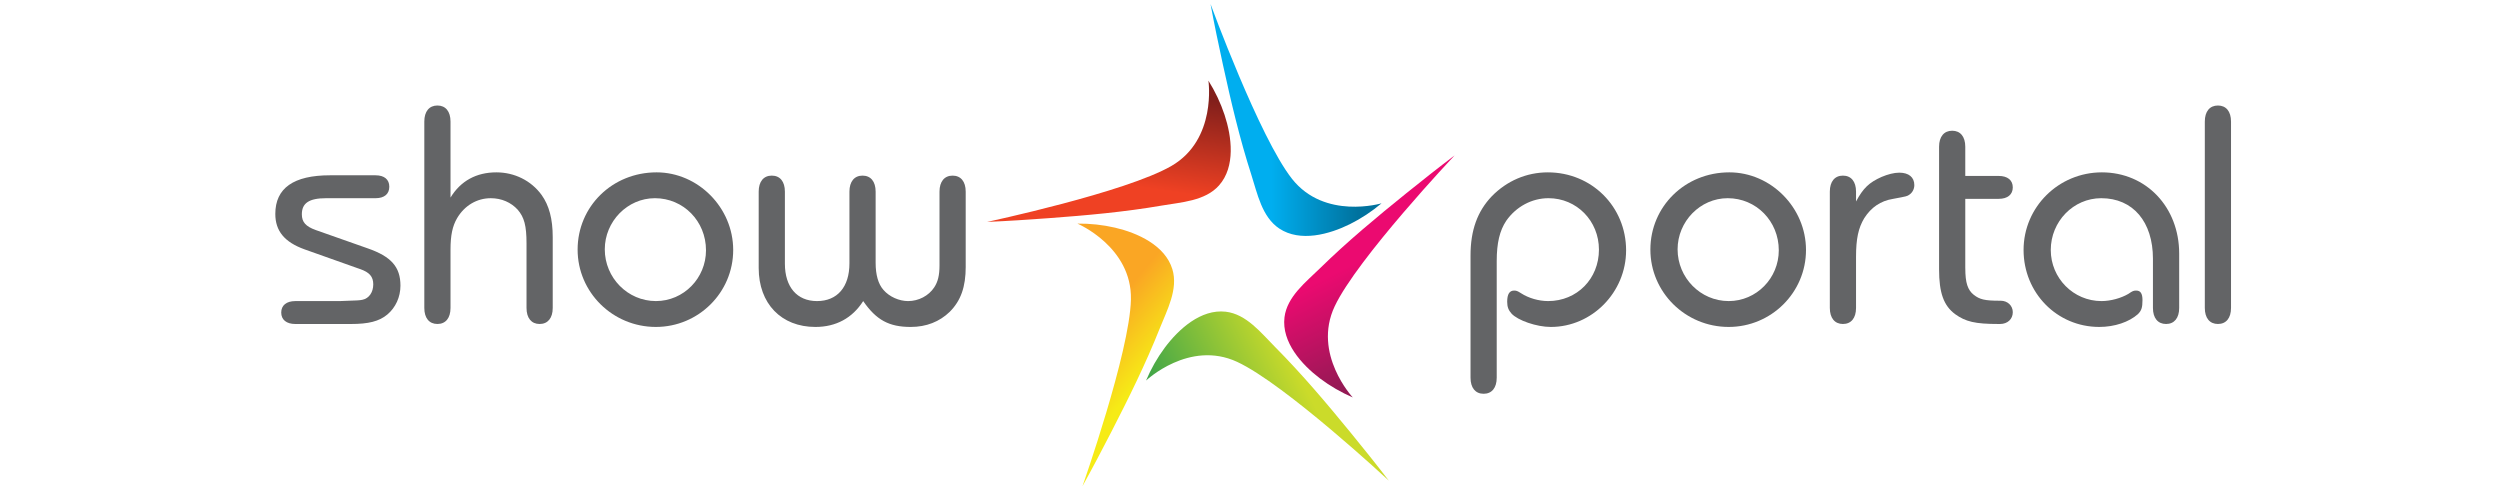 <?xml version="1.0" encoding="utf-8"?>
<!-- Generator: Adobe Illustrator 14.0.0, SVG Export Plug-In . SVG Version: 6.00 Build 43363)  -->
<!DOCTYPE svg PUBLIC "-//W3C//DTD SVG 1.1//EN" "http://www.w3.org/Graphics/SVG/1.1/DTD/svg11.dtd">
<svg version="1.1" id="Layer_1" xmlns="http://www.w3.org/2000/svg" xmlns:xlink="http://www.w3.org/1999/xlink" x="0px" y="0px"
	 width="458.977px" height="90px" viewBox="-362 557 458.977 90" style="enable-background:new -362 557 458.977 90;"
	 xml:space="preserve">
<style type="text/css">
<![CDATA[
	.st0{fill:url(#SVGID_1_);}
	.st1{fill:url(#SVGID_2_);}
	.st2{fill:url(#SVGID_3_);}
	.st3{fill:url(#SVGID_4_);}
	.st4{fill:url(#SVGID_5_);}
	.st5{fill:#636466;}
]]>
</style>
<linearGradient id="SVGID_1_" gradientUnits="userSpaceOnUse" x1="-354.256" y1="715.971" x2="-322.861" y2="715.971" gradientTransform="matrix(1 0 0 -1 214.5 1295.001)">
	<stop  offset="0.357" style="stop-color:#00AEEF"/>
	<stop  offset="0.863" style="stop-color:#00729E"/>
</linearGradient>
<path class="st0" d="M-108.361,594.326c0,0-10.457,3.101-16.444-4.5c-5.99-7.601-14.951-32.082-14.951-32.082
	c0.685,3.704,1.458,7.399,2.263,11.08c1.488,6.812,3.087,13.628,5.228,20.268c1.097,3.413,1.936,7.752,5.14,9.872
	c3.832,2.537,9.176,1.06,12.953-0.812C-112.095,597.122-110.134,595.821-108.361,594.326z"/>
<linearGradient id="SVGID_2_" gradientUnits="userSpaceOnUse" x1="-801.008" y1="180.193" x2="-769.602" y2="180.193" gradientTransform="matrix(0.447 0.895 0.895 -0.447 82.702 1392.13)">
	<stop  offset="0.313" style="stop-color:#EB0A70"/>
	<stop  offset="0.934" style="stop-color:#941954"/>
</linearGradient>
<path class="st1" d="M-113.641,629.969c0,0-7.446-7.977-3.325-16.73c4.124-8.754,22.021-27.711,22.021-27.711
	c-3.008,2.271-5.965,4.612-8.903,6.979c-5.425,4.375-10.81,8.847-15.794,13.727c-2.562,2.516-6.072,5.205-6.538,9.015
	c-0.553,4.562,3.154,8.685,6.517,11.228C-117.808,627.875-115.772,629.043-113.641,629.969z"/>
<linearGradient id="SVGID_3_" gradientUnits="userSpaceOnUse" x1="-242.698" y1="-622.719" x2="-211.297" y2="-622.719" gradientTransform="matrix(-0.891 0.453 0.453 0.891 -50.712 1291.314)">
	<stop  offset="0.187" style="stop-color:#CBDB2A"/>
	<stop  offset="0.967" style="stop-color:#42A648"/>
</linearGradient>
<path class="st2" d="M-151.597,626.868c0,0,7.918-7.504,16.703-3.442c8.784,4.06,27.869,21.818,27.869,21.818
	c-2.293-2.994-4.656-5.937-7.041-8.854c-4.414-5.393-8.932-10.746-13.848-15.693c-2.53-2.547-5.245-6.033-9.06-6.471
	c-4.563-0.519-8.657,3.217-11.18,6.601C-149.535,622.684-150.696,624.729-151.597,626.868z"/>
<g>
	<g>
		<path class="st5" d="M-299.608,612.275c3.547-0.124,3.547-0.124,4.151-0.241c1.201-0.24,1.984-1.379,1.984-2.825
			c0-1.385-0.66-2.224-2.468-2.826l-10.162-3.609c-3.666-1.325-5.353-3.369-5.353-6.498c0-4.75,3.368-7.094,10.045-7.094h8.356
			c1.625,0,2.526,0.78,2.526,2.099c0,1.329-0.902,2.107-2.526,2.107h-9.083c-3.124,0-4.448,0.904-4.448,2.954
			c0,1.438,0.721,2.224,2.526,2.883l9.564,3.369c4.33,1.504,6.013,3.426,6.013,6.849c0,2.106-0.901,4.033-2.403,5.297
			c-1.504,1.264-3.487,1.743-6.676,1.743h-10.223c-1.625,0-2.586-0.778-2.586-2.105c0-1.319,0.962-2.101,2.586-2.101H-299.608
			L-299.608,612.275z"/>
		<path class="st5" d="M-279.288,593.269c1.866-3.067,4.754-4.626,8.419-4.626c3.307,0,6.375,1.499,8.301,4.146
			c1.378,1.927,2.044,4.39,2.044,7.753v12.996c0,1.86-0.905,2.943-2.408,2.943c-1.501,0-2.403-1.085-2.403-2.943v-11.847
			c0-3.252-0.421-4.814-1.625-6.198c-1.2-1.318-2.948-2.104-4.933-2.104c-2.524,0-4.81,1.328-6.188,3.668
			c-0.845,1.448-1.208,3.127-1.208,5.773v10.707c0,1.86-0.9,2.943-2.403,2.943c-1.507,0-2.407-1.085-2.407-2.943v-34.218
			c0-1.866,0.902-2.949,2.407-2.949c1.501,0,2.403,1.084,2.403,2.949V593.269z"/>
		<path class="st5" d="M-227.392,602.893c0,7.817-6.375,14.131-14.194,14.131c-7.939,0-14.369-6.371-14.369-14.196
			c0-7.933,6.375-14.185,14.492-14.185C-233.828,588.643-227.392,595.127-227.392,602.893z M-250.967,602.771
			c0,5.234,4.212,9.503,9.38,9.503c5.115,0,9.201-4.212,9.201-9.32c0-5.356-4.149-9.567-9.38-9.567
			C-246.818,593.387-250.967,597.659-250.967,602.771z"/>
		<path class="st5" d="M-184.703,605.954c0,3.733-0.9,6.257-2.944,8.302c-1.866,1.799-4.27,2.768-7.157,2.768
			c-3.968,0-6.318-1.264-8.722-4.749c-1.983,3.122-4.992,4.749-8.777,4.749c-6.256,0-10.408-4.273-10.408-10.822v-14.016
			c0-1.864,0.902-2.945,2.407-2.945c1.503,0,2.404,1.081,2.404,2.945v13.229c0,4.273,2.223,6.86,5.894,6.86
			c3.726,0,5.955-2.587,5.955-6.917v-13.172c0-1.864,0.906-2.945,2.403-2.945c1.507,0,2.406,1.081,2.406,2.945v13.055
			c0,2.224,0.479,3.904,1.441,4.988c1.084,1.263,2.889,2.046,4.514,2.046c1.926,0,3.787-0.964,4.81-2.528
			c0.663-1.021,0.962-2.168,0.962-4.027v-13.536c0-1.861,0.906-2.942,2.406-2.942c1.501,0,2.403,1.081,2.403,2.942v13.771H-184.703z
			"/>
	</g>
</g>
<g>
	<path class="st5" d="M-92.025,603.911c0-4.626,1.257-8.112,3.906-10.883c2.767-2.826,6.379-4.385,10.284-4.385
		c8.062,0,14.372,6.309,14.372,14.314c0,7.698-6.25,14.067-13.832,14.067c-2.588,0-6.073-1.201-7.214-2.464
		c-0.541-0.601-0.786-1.204-0.786-2.164c0-1.391,0.426-2.05,1.27-2.05c0.414,0,0.598,0.06,1.263,0.481
		c1.387,0.902,3.247,1.446,4.987,1.446c5.296,0,9.326-4.093,9.326-9.446c0-5.286-4.092-9.441-9.262-9.441
		c-3.07,0-5.956,1.562-7.763,4.155c-1.2,1.799-1.743,4.085-1.743,7.393v21.412c0,1.867-0.904,2.947-2.403,2.947
		c-1.506,0-2.405-1.082-2.405-2.947V603.911z"/>
	<path class="st5" d="M-30.435,602.893c0,7.817-6.38,14.131-14.194,14.131c-7.944,0-14.376-6.371-14.376-14.196
		c0-7.933,6.376-14.185,14.493-14.185C-36.87,588.643-30.435,595.127-30.435,602.893z M-54.009,602.771
		c0,5.234,4.209,9.503,9.38,9.503c5.11,0,9.198-4.212,9.198-9.32c0-5.356-4.146-9.567-9.381-9.567
		C-49.864,593.387-54.009,597.659-54.009,602.771z"/>
	<path class="st5" d="M-21.249,593.989c1.321-2.463,2.405-3.485,4.691-4.508c1.141-0.48,2.288-0.782,3.246-0.782
		c1.743,0,2.765,0.84,2.765,2.287c0,0.721-0.357,1.378-0.897,1.742c-0.422,0.302-0.422,0.302-3.007,0.782
		c-2.285,0.363-4.029,1.565-5.292,3.548c-1.084,1.804-1.506,3.791-1.506,7.098v9.382c0,1.86-0.899,2.943-2.406,2.943
		c-1.499,0-2.405-1.085-2.405-2.943v-21.353c0-1.861,0.906-2.942,2.405-2.942c1.507,0,2.406,1.081,2.406,2.942V593.989z"/>
	<path class="st5" d="M-1.188,606.262c0,2.64,0.422,3.967,1.561,4.871c1.086,0.84,1.988,1.077,4.754,1.077h0.179
		c1.263,0,2.224,0.902,2.224,2.104c0,1.27-0.961,2.167-2.341,2.167H4.883c-4.27,0-6.013-0.423-7.936-1.804
		c-2.105-1.564-2.951-3.907-2.951-8.236v-22.498c0-1.859,0.906-2.943,2.409-2.943c1.499,0,2.402,1.084,2.402,2.943v5.357H4.94
		c1.627,0,2.588,0.779,2.588,2.105c0,1.318-0.961,2.101-2.588,2.101h-6.133v12.755H-1.188z"/>
	<path class="st5" d="M33.262,604.513c0-6.792-3.663-11.126-9.497-11.126c-5.109,0-9.262,4.272-9.262,9.506
		c0,5.169,4.152,9.382,9.317,9.382c1.688,0,3.612-0.543,4.935-1.325c0.784-0.542,0.964-0.603,1.444-0.603
		c0.779,0,1.141,0.541,1.141,1.744c0,1.383-0.183,1.926-0.842,2.586c-1.626,1.444-4.265,2.347-7.096,2.347
		c-7.76,0-13.893-6.254-13.893-14.131c0-7.88,6.435-14.25,14.372-14.25c8.119,0,14.197,6.37,14.197,14.909v9.986
		c0,1.86-0.907,2.943-2.407,2.943c-1.505,0-2.41-1.085-2.41-2.943V604.513L33.262,604.513z"/>
	<path class="st5" d="M42.784,579.319c0-1.866,0.9-2.949,2.409-2.949c1.501,0,2.402,1.084,2.402,2.949v34.218
		c0,1.86-0.901,2.943-2.402,2.943c-1.509,0-2.409-1.085-2.409-2.943V579.319z"/>
</g>
<linearGradient id="SVGID_4_" gradientUnits="userSpaceOnUse" x1="483.65" y1="-368.484" x2="515.05" y2="-368.484" gradientTransform="matrix(-0.771 -0.637 -0.637 0.771 -11.302 1221.905)">
	<stop  offset="0.137" style="stop-color:#F6EB16"/>
	<stop  offset="0.533" style="stop-color:#FAA624"/>
</linearGradient>
<path class="st3" d="M-164.194,598.052c0,0,10.042,4.269,9.822,13.943c-0.221,9.674-8.896,34.261-8.896,34.261
	c1.829-3.297,3.587-6.641,5.309-9.988c3.189-6.203,6.296-12.473,8.871-18.959c1.325-3.332,3.442-7.216,2.322-10.886
	c-1.344-4.395-6.401-6.663-10.51-7.624C-159.539,598.276-161.871,598.026-164.194,598.052z"/>
<linearGradient id="SVGID_5_" gradientUnits="userSpaceOnUse" x1="586.251" y1="246.278" x2="617.651" y2="246.278" gradientTransform="matrix(0.141 -0.99 -0.99 -0.141 1.559 1215.803)">
	<stop  offset="0.324" style="stop-color:#EF4123"/>
	<stop  offset="0.885" style="stop-color:#821F1B"/>
</linearGradient>
<path class="st4" d="M-140.148,571.806c0,0,1.596,10.79-6.771,15.65c-8.372,4.86-33.868,10.285-33.868,10.285
	c3.764-0.159,7.528-0.405,11.285-0.684c6.954-0.513,13.931-1.133,20.803-2.318c3.539-0.609,7.953-0.827,10.502-3.699
	c3.049-3.439,2.341-8.937,1.019-12.94C-137.907,575.895-138.915,573.774-140.148,571.806z"/>
</svg>
